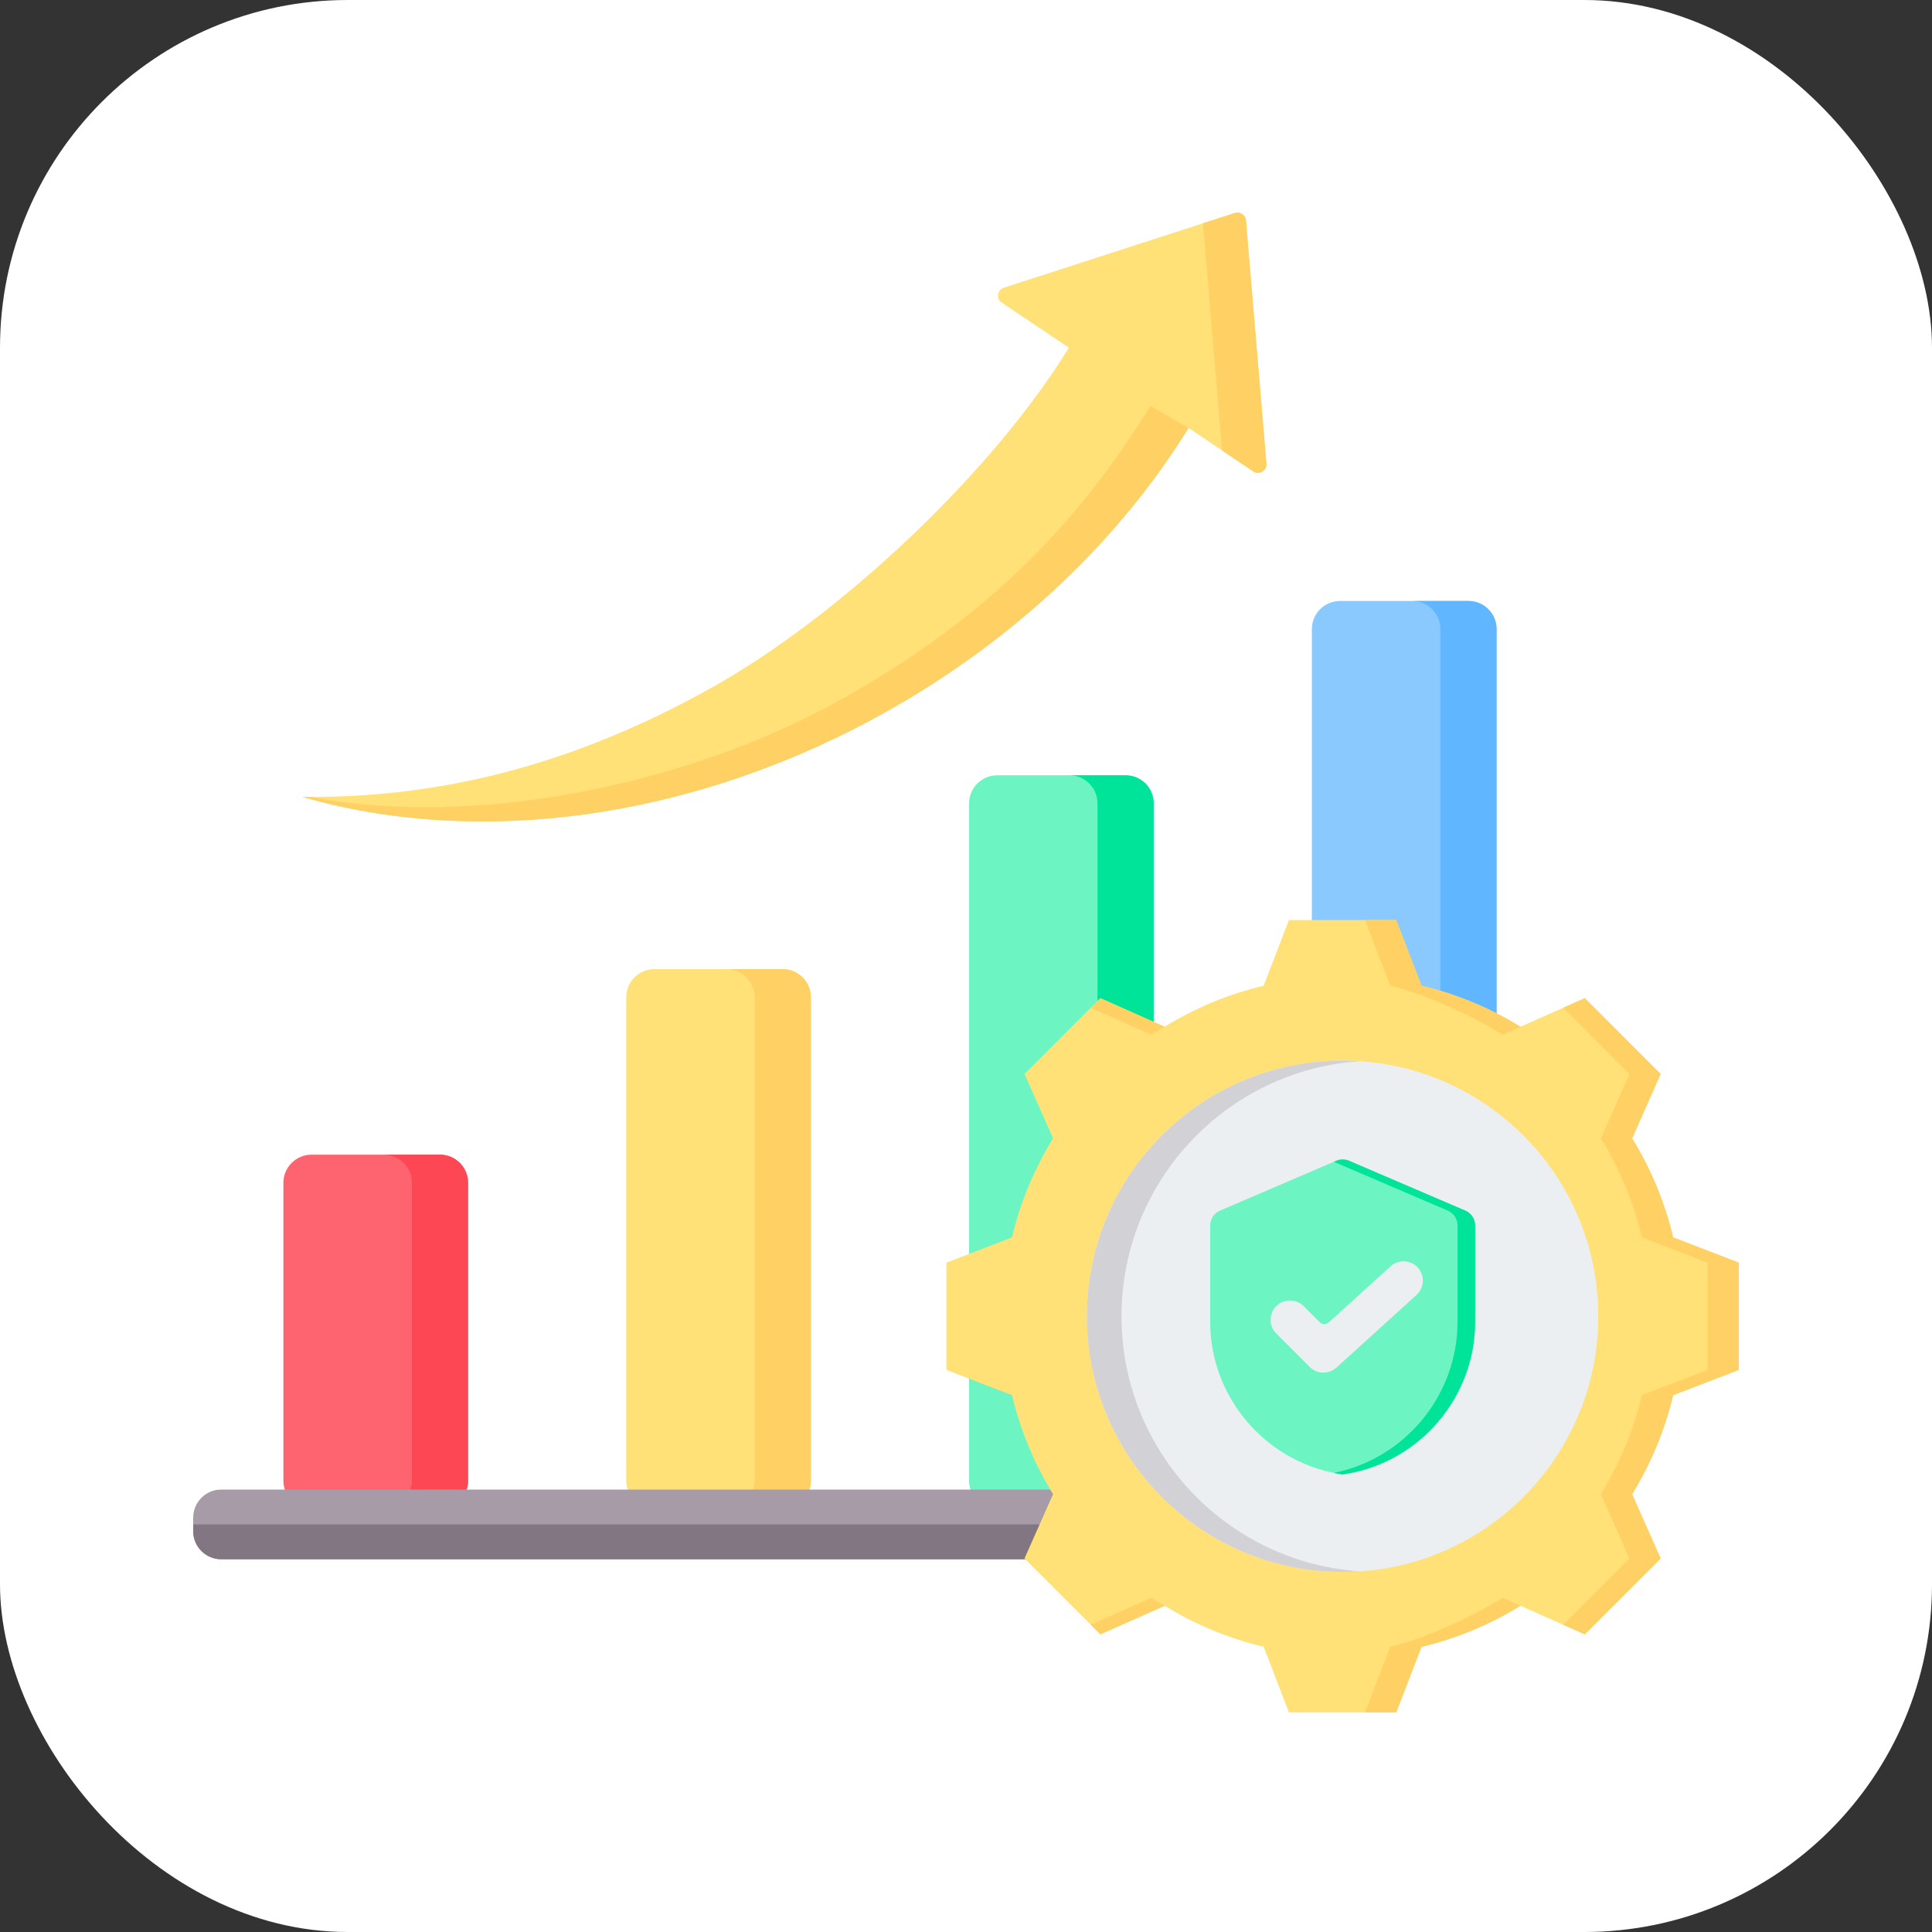 <svg xmlns="http://www.w3.org/2000/svg" width="100" height="100" viewBox="0 0 100 100" fill="none"><rect x="0" y="0" width="100" height="100" fill="#333333" stroke="none"/><rect width="100" height="100" rx="18" fill="white"></rect><path fill-rule="evenodd" clip-rule="evenodd" d="M58.262 40.129H51.613C50.812 40.129 50.16 40.781 50.16 41.581V76.643C50.16 77.444 50.812 78.1 51.613 78.1H58.262C59.063 78.1 59.715 77.444 59.715 76.643V41.581C59.715 40.781 59.063 40.129 58.262 40.129Z" fill="#6CF5C2"></path><path fill-rule="evenodd" clip-rule="evenodd" d="M58.263 40.129H55.353C56.154 40.129 56.806 40.781 56.806 41.581V76.643C56.806 77.444 56.154 78.1 55.353 78.1H58.263C59.064 78.1 59.715 77.444 59.715 76.643V41.581C59.715 40.781 59.064 40.129 58.263 40.129Z" fill="#00E499"></path><path fill-rule="evenodd" clip-rule="evenodd" d="M40.516 50.162H33.867C33.066 50.162 32.414 50.814 32.414 51.614V76.645C32.414 77.446 33.066 78.102 33.867 78.102H40.516C41.317 78.102 41.969 77.446 41.969 76.645V51.614C41.969 50.814 41.317 50.162 40.516 50.162Z" fill="#FFE177"></path><path fill-rule="evenodd" clip-rule="evenodd" d="M40.517 50.162H37.607C38.408 50.162 39.064 50.814 39.064 51.614V76.645C39.064 77.446 38.408 78.102 37.607 78.102H40.517C41.318 78.102 41.969 77.446 41.969 76.645V51.614C41.969 50.814 41.318 50.162 40.517 50.162Z" fill="#FFD064"></path><path fill-rule="evenodd" clip-rule="evenodd" d="M69.359 31.107H76.009C76.809 31.107 77.461 31.759 77.461 32.56V76.644C77.461 77.445 76.809 78.101 76.009 78.101H69.359C68.558 78.101 67.902 77.445 67.902 76.644V32.56C67.902 31.759 68.558 31.107 69.359 31.107Z" fill="#8AC9FE"></path><path fill-rule="evenodd" clip-rule="evenodd" d="M73.1 31.107H76.009C76.81 31.107 77.462 31.759 77.462 32.56V76.644C77.462 77.445 76.81 78.101 76.009 78.101H73.1C73.9 78.101 74.552 77.445 74.552 76.644V32.56C74.552 31.759 73.9 31.107 73.1 31.107Z" fill="#60B7FF"></path><path fill-rule="evenodd" clip-rule="evenodd" d="M16.125 59.766H22.77C23.571 59.766 24.227 60.417 24.227 61.218V76.643C24.227 77.444 23.571 78.1 22.77 78.1H16.125C15.324 78.1 14.668 77.444 14.668 76.643V61.218C14.668 60.417 15.324 59.766 16.125 59.766Z" fill="#FE646F"></path><path fill-rule="evenodd" clip-rule="evenodd" d="M19.861 59.766H22.771C23.572 59.766 24.227 60.417 24.227 61.218V76.643C24.227 77.444 23.572 78.1 22.771 78.1H19.861C20.662 78.1 21.318 77.444 21.318 76.643V61.218C21.318 60.417 20.662 59.766 19.861 59.766Z" fill="#FD4755"></path><path fill-rule="evenodd" clip-rule="evenodd" d="M61.52 22.149C57.976 27.879 52.609 33.08 45.798 36.879C35.676 42.528 24.606 43.827 15.66 41.25C22.493 41.309 29.377 39.755 36.797 35.614C43.527 31.861 51.37 24.437 55.327 17.996L51.851 15.666C51.782 15.621 51.728 15.558 51.694 15.483C51.661 15.408 51.65 15.325 51.663 15.244C51.685 15.074 51.795 14.942 51.962 14.891L63.919 11.023C64.051 10.98 64.178 10.997 64.293 11.074C64.409 11.151 64.477 11.261 64.489 11.398L65.55 23.998C65.563 24.168 65.482 24.326 65.333 24.411C65.188 24.501 65.013 24.492 64.868 24.398L61.52 22.149Z" fill="#FFE177"></path><path fill-rule="evenodd" clip-rule="evenodd" d="M61.52 22.149C57.976 27.879 52.609 33.08 45.798 36.879C35.676 42.528 24.606 43.827 15.66 41.25C15.762 41.254 15.865 41.254 15.967 41.254H16.116C24.52 42.869 35.549 40.666 43.51 36.223C51.468 31.785 56.004 26.741 59.548 21.012L61.52 22.149ZM62.266 11.555L63.254 23.316L64.868 24.398C65.013 24.492 65.188 24.501 65.333 24.411C65.482 24.326 65.563 24.168 65.55 23.998L64.489 11.398C64.477 11.261 64.409 11.151 64.293 11.074C64.178 10.997 64.051 10.98 63.919 11.023L62.266 11.555Z" fill="#FFD064"></path><path fill-rule="evenodd" clip-rule="evenodd" d="M11.453 77.1H80.677C81.478 77.1 82.13 77.751 82.13 78.552V79.255C82.13 80.056 81.478 80.708 80.677 80.708H11.453C10.652 80.708 10 80.056 10 79.255V78.552C10 77.751 10.652 77.1 11.453 77.1Z" fill="#A79BA7"></path><path fill-rule="evenodd" clip-rule="evenodd" d="M82.13 78.902V79.256C82.13 80.057 81.478 80.708 80.677 80.708H11.453C10.652 80.708 10 80.057 10 79.256V78.902H82.13Z" fill="#837683"></path><path fill-rule="evenodd" clip-rule="evenodd" d="M73.574 51.019C75.385 51.45 77.115 52.167 78.7 53.144L82.03 51.666L85.954 55.59L84.477 58.92C85.453 60.505 86.17 62.235 86.601 64.046L89.999 65.354V70.905L86.601 72.213C86.169 74.023 85.452 75.752 84.477 77.336L85.954 80.667L82.03 84.593L78.7 83.113C77.115 84.09 75.385 84.808 73.574 85.24L72.266 88.636H66.715L65.407 85.237C63.597 84.806 61.868 84.089 60.284 83.113L56.953 84.593L53.027 80.667L54.507 77.339C53.531 75.754 52.813 74.024 52.38 72.213L48.984 70.905V65.354L52.38 64.046C52.812 62.235 53.53 60.505 54.507 58.92L53.027 55.59L56.953 51.666L60.281 53.144C61.866 52.168 63.596 51.451 65.407 51.019L66.715 47.621H72.266L73.574 51.019Z" fill="#FFE177"></path><path fill-rule="evenodd" clip-rule="evenodd" d="M80.911 52.163L82.031 51.666L85.954 55.59L84.477 58.92C85.453 60.505 86.17 62.235 86.601 64.046L89.999 65.354V70.905L86.601 72.213C86.17 74.023 85.453 75.752 84.477 77.336L85.954 80.667L82.031 84.593L80.911 84.097L84.341 80.667L82.861 77.336C83.837 75.752 84.554 74.023 84.986 72.213L88.384 70.905V65.354L84.986 64.046C84.555 62.235 83.838 60.505 82.861 58.92L84.341 55.59L80.911 52.163ZM56.457 52.163L56.954 51.666L60.282 53.144C60.046 53.274 59.815 53.41 59.587 53.553L56.457 52.163ZM73.575 51.019C75.385 51.45 77.115 52.167 78.7 53.144L77.782 53.553C76.198 52.577 73.771 51.45 71.959 51.019L70.651 47.621H72.267L73.575 51.019ZM60.284 83.113L56.954 84.593L56.457 84.097L59.587 82.706C59.816 82.848 60.048 82.983 60.284 83.113ZM78.7 83.113C77.116 84.09 75.385 84.808 73.575 85.24L72.267 88.636H70.651L71.959 85.24C73.771 84.809 76.198 83.682 77.784 82.706L78.7 83.113Z" fill="#FFD064"></path><path fill-rule="evenodd" clip-rule="evenodd" d="M69.491 54.897C76.8 54.897 82.725 60.821 82.725 68.13C82.725 75.437 76.8 81.362 69.491 81.362C62.184 81.362 56.26 75.437 56.26 68.13C56.26 60.821 62.184 54.897 69.491 54.897Z" fill="#ECEFF1"></path><path fill-rule="evenodd" clip-rule="evenodd" d="M69.491 54.897C69.792 54.897 70.091 54.907 70.389 54.929C63.499 55.388 58.05 61.122 58.05 68.13C58.05 75.136 63.499 80.87 70.389 81.332C70.091 81.351 69.792 81.362 69.491 81.362C62.184 81.362 56.26 75.437 56.26 68.13C56.26 60.821 62.184 54.897 69.491 54.897Z" fill="#D1D1D6"></path><path fill-rule="evenodd" clip-rule="evenodd" d="M69.167 60.079C69.271 60.035 69.382 60.012 69.495 60.012C69.608 60.012 69.72 60.035 69.824 60.079L75.848 62.662C75.998 62.726 76.126 62.833 76.216 62.969C76.305 63.105 76.353 63.265 76.353 63.428V68.422C76.353 72.281 73.545 75.615 69.745 76.276L69.495 76.32L69.246 76.276C65.447 75.615 62.639 72.281 62.639 68.422V63.428C62.639 63.264 62.687 63.105 62.776 62.969C62.866 62.833 62.994 62.726 63.144 62.662L69.167 60.079Z" fill="#6CF5C2"></path><path fill-rule="evenodd" clip-rule="evenodd" d="M69.039 60.134L69.166 60.079C69.27 60.035 69.382 60.012 69.494 60.012C69.607 60.012 69.719 60.035 69.823 60.079L75.848 62.662C75.998 62.726 76.125 62.833 76.215 62.969C76.305 63.105 76.353 63.265 76.353 63.428V68.422C76.353 72.281 73.544 75.615 69.744 76.276L69.494 76.32L69.245 76.276C69.176 76.264 69.108 76.251 69.039 76.237C72.734 75.493 75.442 72.211 75.442 68.422V63.428C75.442 63.265 75.394 63.105 75.304 62.969C75.214 62.833 75.087 62.726 74.937 62.662L69.039 60.134Z" fill="#00E499"></path><path fill-rule="evenodd" clip-rule="evenodd" d="M66.058 69.019C65.871 68.831 65.766 68.577 65.766 68.311C65.766 68.046 65.871 67.792 66.058 67.604C66.246 67.417 66.5 67.312 66.765 67.312C67.03 67.312 67.285 67.417 67.472 67.604L68.31 68.442C68.37 68.502 68.452 68.537 68.537 68.539C68.623 68.541 68.706 68.51 68.769 68.453L71.976 65.544C72.172 65.366 72.431 65.273 72.696 65.286C72.961 65.299 73.21 65.417 73.388 65.613C73.566 65.809 73.659 66.069 73.646 66.334C73.633 66.598 73.516 66.847 73.319 67.026L69.173 70.787C68.982 70.96 68.733 71.053 68.476 71.046C68.22 71.04 67.975 70.936 67.794 70.754L66.058 69.019Z" fill="#ECEFF1"></path></svg>